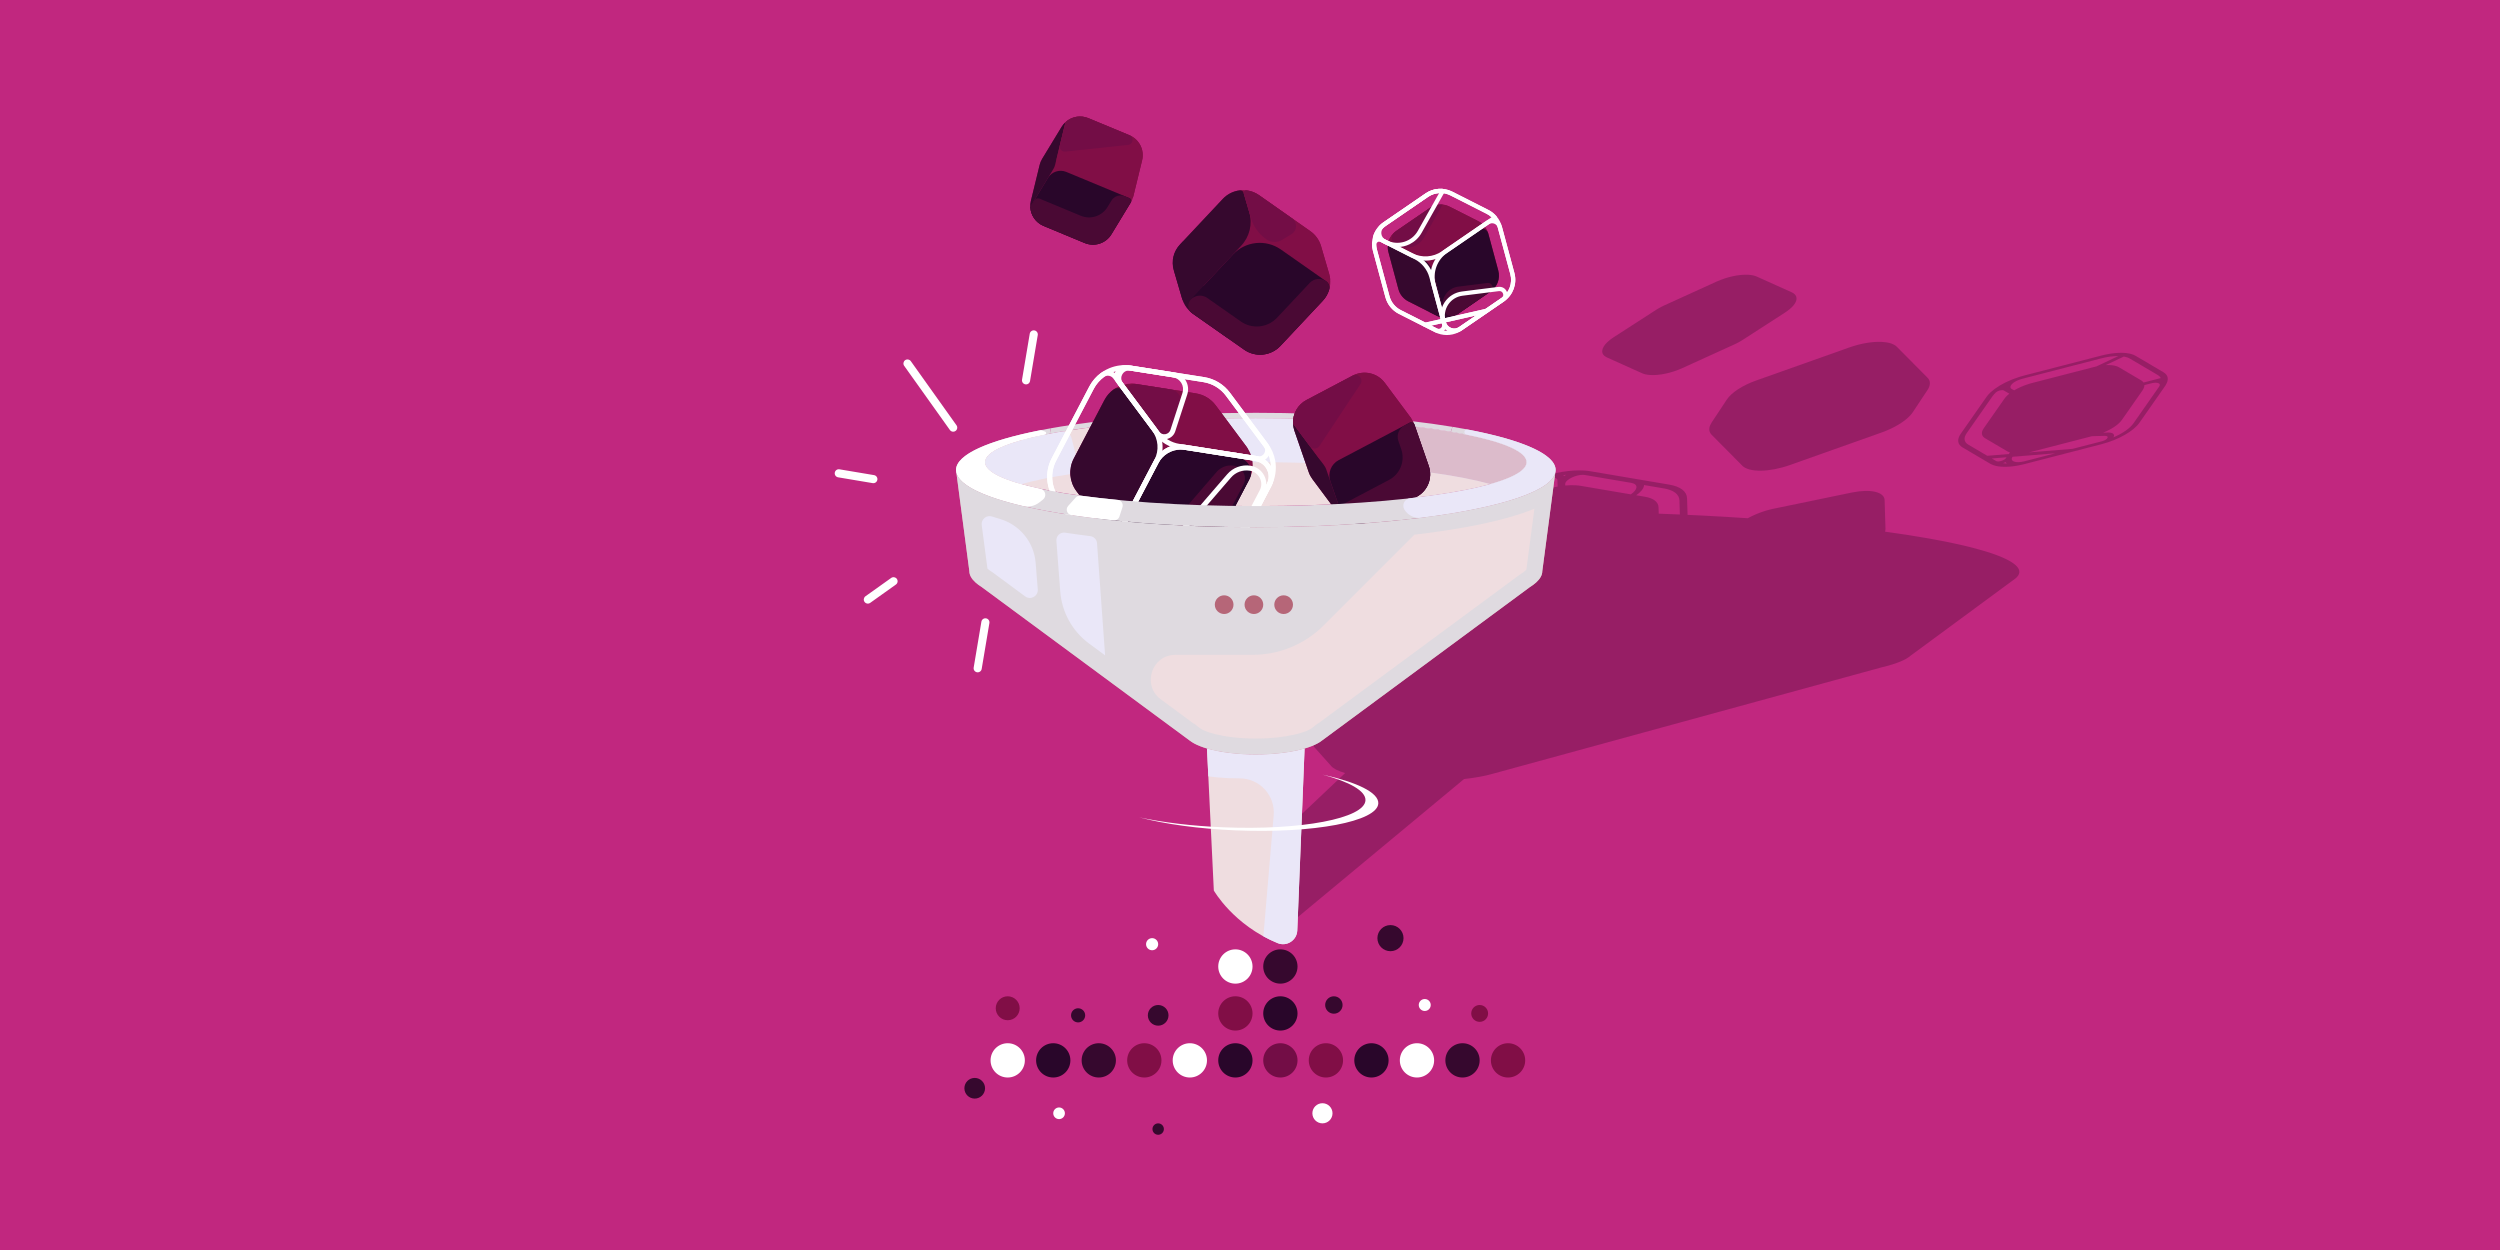 <?xml version="1.0" encoding="UTF-8"?><svg xmlns="http://www.w3.org/2000/svg" viewBox="0 0 400 200"><defs><style>.b{fill:#dcbbcb;}.c{mix-blend-mode:multiply;opacity:.25;}.d{fill:#c1277f;}.e{fill:#180319;}.f{isolation:isolate;}.g{fill:#d099a3;}.h{fill:#810e46;}.i{fill:#36082e;}.j{fill:#fff;}.k{fill:#b66678;}.l{fill:#dfdae0;}.m{fill:#4a0934;}.n{fill:#29062a;}.o{fill:#730d46;}.p{fill:#efdde0;}.q{fill:#eae7f8;}</style></defs><g class="f"><g id="a"><rect class="d" width="400" height="200"/><g class="c"><path class="e" d="M273.871,67.587c-.002.003-.004.006-.006.009-.001.001-.001.002-.001.003-.197.3-.317.589-.361.858-.055.339.016.647.203.914.004.007.004.014.008.021.001.001.001.003.002.004h0s0,0,0,0c.04.054.085.107.135.158l4.922,4.965c1.09,1.099,4.334,1.052,7.612-.111l14.627-5.19c.23-.081.454-.168.674-.257.025-.01.052-.019.077-.029.039-.016.075-.034.114-.05.166-.069.328-.14.487-.213.057-.026.115-.052.171-.078.206-.097.408-.197.602-.3.028-.015.054-.03.081-.045.167-.09.329-.182.487-.275.025-.015.052-.029.076-.043.021-.012.037-.025.057-.038.356-.217.687-.442.981-.672.272-.212.515-.429.725-.646.001-.001.003-.003.005-.004.065-.068.122-.135.181-.203.03-.035.065-.07.093-.105.086-.106.165-.211.235-.317l2.337-3.528c.511-.771.518-1.465.021-1.966l-4.922-4.965c-.054-.054-.114-.105-.178-.153-.02-.015-.041-.029-.062-.043-.027-.019-.052-.039-.081-.057-.022-.014-.046-.025-.069-.039-.025-.014-.049-.028-.075-.042-.055-.029-.113-.057-.173-.084-.004-.002-.008-.004-.012-.005-.02-.009-.038-.018-.059-.027-.08-.033-.163-.064-.249-.092-.006-.002-.013-.004-.02-.006-.022-.007-.046-.013-.068-.02-.074-.022-.151-.043-.23-.062-.034-.008-.068-.015-.103-.023-.075-.016-.151-.031-.23-.044-.034-.006-.067-.012-.102-.017-.017-.003-.032-.006-.048-.008-.008-.001-.017-0-.026-.001-.214-.03-.438-.052-.675-.062-.189-.008-.385-.01-.586-.005-.004,0-.008-.001-.013-0-.175.004-.355.013-.538.026-.048.003-.097.009-.145.013-.144.012-.29.026-.439.043-.072.009-.145.019-.218.029-.128.017-.257.036-.388.057-.081.013-.162.028-.244.043-.127.023-.255.048-.384.074-.084.017-.168.035-.253.054-.132.029-.264.062-.397.095-.082.021-.164.041-.247.063-.145.039-.291.081-.437.125-.071.021-.141.04-.212.062-.217.068-.435.139-.653.216l-13.713,4.866-.914.324h0l-.262.093c-2.17.77-3.956,1.929-4.697,3.048l-2.426,3.662Z"/><path class="e" d="M257.122,57.197l5.61,2.523c.336.151.758.242,1.241.278.723.053,1.581-.02,2.479-.208.898-.187,1.838-.489,2.724-.893l8.302-3.78c.002-.001.005-.002.007-.003.001-.001.002-.001.004-.002.243-.111.478-.228.702-.349.221-.12.432-.244.631-.373.001-.001.002-.001.003-.002.002-.001.004-.003.006-.004l6.788-4.381c1.934-1.248,2.391-2.607,1.092-3.218-.005-.003-.008-.006-.013-.008-.006-.003-.012-.005-.017-.008l-5.61-2.523c-.065-.029-.133-.056-.204-.081-.023-.008-.048-.015-.072-.022-.049-.016-.098-.031-.15-.045-.03-.008-.062-.015-.093-.022-.048-.011-.096-.023-.146-.032-.035-.007-.071-.012-.106-.018-.049-.008-.098-.016-.149-.023-.038-.005-.077-.009-.116-.014-.051-.006-.102-.011-.154-.015-.041-.003-.082-.006-.123-.009-.053-.003-.107-.006-.161-.008-.043-.002-.085-.003-.129-.003-.056-.001-.112-.001-.168-.001-.044 0-.088.001-.133.002-.058.001-.117.004-.176.007-.045.002-.09.004-.135.007-.061.004-.124.009-.186.014-.045.004-.089.007-.135.011-.066.006-.133.014-.201.022-.043.005-.085.009-.128.015-.076.01-.153.022-.23.033-.035.005-.07.01-.106.016-.113.018-.227.038-.341.061-.012.002-.024.005-.036.007-.103.02-.206.042-.31.065-.04.009-.08.019-.12.029-.076.018-.153.036-.23.055-.047.012-.094.025-.141.037-.055.015-.11.028-.165.044-.008.002-.015.005-.023.007-.144.041-.289.083-.433.129-.486.155-.972.34-1.443.554l-8.302,3.78c-.368.168-.717.349-1.04.539-.108.064-.212.128-.314.194l-6.789,4.381c-.387.25-.713.504-.98.755-1.078,1.018-1.155,1.996-.081,2.479Z"/><path class="e" d="M318.532,62.732c-.011.01-.023.019-.034.029-.006.005-.01.011-.015.016-.114.107-.219.214-.315.321-.021.023-.04.046-.06.069-.095.109-.184.218-.26.327l-4.131,5.909c-.634.907-.53,1.702.285,2.183l4.465,2.631s.004.003.005.003l.009.005c.035.021.075.039.117.055.43.219,1.013.359,1.714.4.809.047,1.735-.029,2.715-.221.265-.052.533-.113.804-.182.012-.003.024-.005.036-.008l.017-.004s.001-0.0.001-0c.001-0.0.01-.003.012-.003l12.363-3.194.042-.011c.011-.003.02-.006.031-.009,2.639-.695,5.033-2.056,5.973-3.401l4.131-5.909s0,0,0,0l.01-.015c.029-.042.052-.083.073-.123.265-.427.376-.837.304-1.191,0,0,0-0,0-0-.053-.259-.193-.485-.418-.675-.075-.064-.16-.123-.254-.178l-4.465-2.631c-.362-.213-.849-.354-1.423-.424-.005-.001-.009-.003-.015-.004-.014-.002-.03-.002-.044-.004-.117-.013-.237-.024-.36-.031-.011-.001-.021-.002-.032-.002-.141-.008-.285-.011-.434-.011-.018,0-.037.001-.055.001-.129.001-.26.004-.393.01-.03.001-.06.003-.09.004-.139.008-.28.018-.424.031-.014.001-.028.002-.042.004-.164.016-.33.035-.499.059-.011.002-.022.003-.033.005-.148.021-.298.045-.449.072-.043.007-.086.016-.129.024-.125.023-.251.048-.378.075-.046.01-.091.019-.137.029-.166.037-.334.076-.503.12l-12.351,3.191c-.204.053-.407.111-.61.172-.024.007-.048.013-.071.02-.04.012-.078.026-.117.039-.78.246-1.541.549-2.239.894-.311.154-.61.317-.892.486,0,0,0,0,0,0-.561.337-1.042.69-1.431,1.048ZM338.916,56.975c.001,0,.001,0,.002,0l-3.506,1.657c-.128.028-.256.059-.386.092l-9.878,2.552c-.154.04-.306.083-.457.129-.015.004-.029.008-.044.012-.025.008-.048.016-.072.024-.842.264-1.632.613-2.293,1.007-.09-.039-.176-.08-.254-.126l-.157-.093c-.277-.163-.266-.448.029-.762.275-.293.744-.56,1.294-.743.041-.013.082-.026.122-.038.018-.005.035-.011.053-.016.166-.05.333-.098.499-.141 0,0,.001-0.0.001-0l12.351-3.191c.96-.248,1.893-.372,2.697-.364ZM336.342,70.591c-.018.005-.036.01-.054.015l-4.679,1.209-6.989.568c.163-.033.328-.07.495-.112.012-.003.023-.005.035-.008.004-.001.008-.002.012-.003 0,0,0,0,0,0,.005-.001.011-.003.017-.004l6.061-1.566,3.472-.897,2.042-.056c.456-.013.524.165.436.336-.085.164-.353.386-.848.52ZM320.187,73.753c-.339.1-.632.106-.791.019-.005-.003-.013-.005-.018-.009l-.69-.407,2.358-.192-.096.137c-.125.178-.409.347-.762.451ZM323.886,73.809c-.349.087-.677.133-.966.137-.268.003-.503-.03-.684-.102-.372-.146-.458-.421-.244-.756l6.843-.556-4.901,1.266c-.016.004-.031.007-.047.011ZM322.404,72.564c.003-.004.007-.007.011-.011.019.002.037.004.056.005l-.066.005ZM314.673,69.304l4.131-5.909c.063-.09.138-.182.217-.273.017-.019.033-.039.051-.058.081-.089.168-.179.263-.268.009-.008.018-.016.026-.024.147-.131.375-.242.633-.305.265-.065.496-.061.617.01l.876.516c-.105.083-.204.167-.295.252-.003.003-.006.004-.009.007-.003.003-.006.006-.009.009-.083.078-.159.156-.23.234-.016.018-.032.036-.047.054-.07.08-.135.161-.191.241l-3.304,4.726c-.467.667-.39,1.25.21,1.604l2.501,1.474,1.07.63c.003.002.007.004.01.006.009.005.02.009.029.013.107.059.229.109.362.152l-.174.249-3.454.281-3.043-1.793c-.683-.402-.77-1.069-.239-1.828ZM320.492,74.108c.144-.051.281-.107.412-.168.039.08.098.152.177.216-.053-.002-.108-.002-.161-.005-.15-.009-.292-.024-.429-.043ZM338.142,69.977c.011-.019.027-.037.037-.056.233-.449-.142-.736-.933-.714l-.742.021c1.352-.544,2.476-1.294,2.997-2.039l3.304-4.726c.003-.004.005-.007.007-.011.014-.02.023-.039.034-.058.18-.278.263-.54.252-.775l1.09-.282c.069-.018.137-.033.203-.046.384-.075.721-.071.944.015.251.097.306.28.157.504-.005.007-.008.014-.013.022l-4.131,5.909c-.565.809-1.76,1.624-3.206,2.236ZM345.24,60.005c.07.041.132.087.19.133.016.013.031.027.047.041.043.038.081.078.116.119.011.013.022.025.032.038.038.049.069.101.096.155l-1.507.389s0,0,0,0l-1.249.323c-.085-.129-.205-.245-.37-.343l-3.571-2.104c-.269-.159-.635-.26-1.063-.311l.007-.003c-.021-.003-.044-.003-.065-.006-.033-.004-.068-.006-.102-.009-.122-.01-.248-.017-.379-.019-.024-0-.047-.002-.072-.002-.139-.001-.284.004-.431.012l2.891-1.366c.383.066.712.172.967.322l4.465,2.631Z"/><path class="e" d="M322.264,92.716c.096-.069.187-.139.268-.209h0c.073-.064.138-.129.197-.193.019-.021.034-.043.052-.064.036-.043.072-.086.102-.13.018-.026.031-.052.046-.078.023-.039.047-.078.065-.117.013-.028.022-.055.033-.083.014-.037.027-.075.037-.113.007-.029.011-.057.016-.086.006-.037.01-.073.011-.11.001-.029 0-.059-.001-.088-.002-.036-.006-.072-.012-.108-.005-.03-.011-.059-.019-.089-.01-.036-.022-.072-.035-.108-.011-.03-.023-.06-.037-.09-.017-.036-.037-.072-.058-.108-.017-.03-.034-.06-.054-.09-.025-.036-.053-.073-.082-.11-.023-.029-.044-.059-.07-.088-.033-.037-.071-.075-.107-.113-.028-.029-.054-.057-.084-.085-.044-.042-.095-.083-.145-.125-.037-.031-.074-.063-.114-.094-.073-.057-.149-.113-.232-.17-.045-.031-.095-.062-.143-.092-.053-.035-.105-.069-.162-.104-.054-.033-.114-.066-.171-.099-.056-.032-.111-.065-.17-.097-.062-.034-.129-.068-.195-.102-.06-.031-.12-.062-.184-.094-.07-.035-.144-.069-.217-.104-.064-.03-.129-.06-.196-.091-.078-.035-.159-.07-.24-.106-.068-.029-.138-.059-.209-.088-.085-.035-.172-.071-.261-.106-.073-.029-.147-.058-.222-.087-.093-.036-.188-.072-.284-.108-.075-.028-.152-.055-.229-.083-.103-.037-.206-.074-.313-.111-.075-.026-.152-.052-.229-.077-.113-.038-.227-.076-.344-.115-.072-.024-.148-.047-.222-.07-.128-.04-.254-.081-.386-.121-.05-.015-.103-.031-.154-.046-.526-.158-1.085-.315-1.679-.471-.042-.011-.083-.022-.125-.033-.165-.043-.336-.086-.506-.128-.076-.019-.151-.038-.228-.057-.163-.04-.33-.08-.496-.12-.089-.021-.177-.043-.267-.064-.165-.039-.334-.077-.503-.116-.097-.022-.194-.044-.292-.066-.169-.038-.341-.076-.513-.113-.103-.022-.206-.045-.31-.067-.175-.037-.351-.075-.53-.112-.106-.022-.213-.044-.32-.066-.182-.037-.365-.074-.551-.112-.041-.008-.08-.016-.12-.025-.001-0-.003,0-.004-0-.813-.162-1.659-.321-2.543-.477-2.114-.374-4.429-.733-6.92-1.074.004-.013.011-.026.014-.039.042-.145.062-.285.058-.419,0-.001.001-.001.001-.002,0-.001-0-.003-0-.004l-.14-4.581c-.04-1.305-2.228-1.823-5.165-1.232-.012.002-.023.003-.036.006-.013.003-.026.005-.039.008l-12.46,2.577c-.144.03-.287.062-.43.096-.048.011-.096.024-.143.036-.095.024-.19.047-.284.072-.056.015-.111.031-.167.047-.086.024-.171.048-.256.073-.059.018-.117.036-.176.055-.081.025-.162.051-.242.077-.06.02-.119.04-.178.061-.078.027-.155.054-.233.082-.06.022-.119.044-.178.066-.075.028-.15.057-.225.086-.059.023-.117.047-.175.07-.074.03-.147.061-.219.092-.057.024-.113.049-.169.073-.073.032-.144.065-.216.098-.054.025-.108.05-.162.075-.072.034-.142.069-.213.105-.051.025-.102.05-.152.076-.073.037-.144.076-.215.114-.045.025-.092.049-.136.073-.005.003-.01.005-.015.008-2.437-.163-4.943-.31-7.512-.439-.712-.036-1.421-.069-2.13-.101l-.081-2.638c-.034-1.112-1.044-1.893-2.845-2.198l-12.624-2.142h-0s-.038-.006-.038-.006c-.009-.002-.02-.002-.03-.003-.137-.022-.276-.043-.42-.059-.072-.008-.148-.013-.221-.019-.098-.009-.193-.019-.294-.025-.005-0-.009-.001-.013-.001-.008-.001-.017,0-.025-0-1.041-.062-2.23.011-3.5.218-.673.11-1.359.26-2.044.437-.088.02-.176.042-.266.066-.051.014-.102.029-.154.044-.04.011-.08.023-.119.034-.244.069-.488.142-.731.22-.016.005-.033.01-.049.015-.248.079-.494.163-.739.25-.06.021-.119.043-.179.065-.216.078-.43.159-.642.243-.031.012-.063.024-.094.037-.233.093-.463.191-.69.29-.06.026-.12.053-.179.08-.231.104-.461.209-.684.318l-9.408,4.604c-1.386.059-2.74.125-4.053.2-.737.042-1.46.087-2.172.134-.001,0-.002-0-.003,0-.019.001-.038.003-.057.004-.226.015-.449.03-.673.046-.146.01-.293.02-.438.03-.216.015-.43.031-.644.047-.15.011-.301.022-.451.034-.208.016-.413.032-.619.048-.15.012-.3.024-.449.036-.203.017-.403.034-.603.051-.148.013-.296.025-.443.038-.197.017-.392.035-.587.052-.146.013-.292.027-.437.04-.191.018-.38.036-.569.054-.145.014-.29.028-.435.043-.184.018-.367.037-.548.056-.143.015-.286.03-.428.045-.179.019-.357.038-.534.058-.14.015-.278.031-.416.047-.174.02-.349.04-.521.06-.136.016-.27.032-.404.048-.17.02-.34.041-.507.062-.132.016-.261.033-.391.05-.166.021-.331.042-.494.064-.128.017-.253.034-.379.052-.16.022-.321.044-.478.066-.124.018-.245.035-.367.053-.156.023-.312.045-.465.068-.116.017-.228.035-.342.053-.154.024-.31.048-.461.072-.049.008-.096.016-.144.024-.339.055-.668.111-.991.169-.122.022-.245.043-.365.065-.122.022-.239.045-.358.068-.121.023-.243.045-.361.069-.116.023-.227.046-.34.069-.117.024-.235.047-.35.071-.11.023-.216.046-.324.07-.112.024-.225.049-.335.073-.105.024-.206.048-.309.071-.107.025-.214.05-.319.075-.099.024-.195.048-.291.072-.103.026-.205.052-.306.078-.093.024-.183.049-.274.073-.098.027-.195.053-.29.08-.087.025-.173.05-.258.075-.093.028-.184.055-.274.083-.081.025-.161.05-.239.075-.088.028-.174.057-.259.086-.075.025-.149.051-.221.076-.083.029-.163.059-.243.088-.069.026-.138.051-.204.077-.077.03-.152.06-.226.091-.063.026-.126.051-.186.077-.073.031-.141.063-.211.095-.056.026-.113.051-.166.077-.068.033-.132.066-.196.099-.049.025-.099.05-.145.075-.065.035-.124.071-.184.107-.04.024-.082.047-.12.071-.064.04-.122.081-.18.121-.029.02-.061.04-.088.06-.083.061-.16.122-.231.184h0s0,0-0,0c-.065.058-.124.115-.178.173-.018.019-.032.038-.049.057-.034.039-.066.078-.095.117-.004.006-.011.012-.015.018l-11.341,12.321c-.068.06-.129.12-.184.18-.012.013-.02.026-.031.038-.042.048-.082.096-.115.144-.008.011-.013.022-.02.033-.033.05-.063.1-.087.151-.004.008-.006.016-.009.024-.024.054-.044.108-.059.162-.001.004-.002.009-.003.013-.014.058-.023.115-.026.173,0,.001,0,.003,0,.004-.009.184.04.369.144.554h-.001s.002.003.002.003c0-0-0-0-0-.001.119.212.309.424.57.637l18.87,21.07h.003c.314.417,1.093.814,2.251,1.163l-18.719,17.704s-.882,3.739,3.601,6.425c.007.004.014.008.021.012.133.079.268.157.41.234.043.023.089.046.132.069.111.059.222.117.339.175.164.08.333.159.508.237.004.002.008.004.012.005.235.103.528.163.859.182,1.431.084,3.562-.574,4.756-1.566l27.112-22.522c1.792-.202,3.347-.483,4.527-.826l.003 0,62.168-17.014s-.001 0-.001 0c0,0,.001-0.0.001-0.0.691-.165,1.318-.337,1.881-.515l.006-.002h-.001c.49-.155.931-.316,1.32-.48.003-.001.006-.003.009-.004.121-.052.237-.104.348-.157.009-.004.018-.008.027-.012.103-.05.201-.1.295-.15.014-.007.029-.015.043-.022.086-.047.167-.094.245-.142.018-.011.038-.021.055-.032.073-.046.141-.092.206-.139.018-.013.038-.025.055-.037.08-.059.155-.118.223-.178l16.389-12.069c.044-.028.083-.056.124-.084.031-.021.064-.043.094-.064ZM319.407,93.975c.033-.01.065-.02.097-.03-.062.019-.122.039-.186.059.031-.009.059-.019.089-.029ZM318.995,94.098c-.08.023-.16.046-.242.069.082-.023.162-.046.242-.069ZM318.454,94.248c-.085.023-.169.045-.256.068.087-.022.171-.045.256-.068ZM317.81,94.413c-.066.016-.132.032-.2.048.051-.012.1-.025.15-.037.016-.004.033-.008.05-.012ZM317.282,94.538c-.038.009-.074.018-.113.026.026-.006.05-.012.075-.018.012-.003.025-.006.038-.009ZM317.109,94.578c-.038.009-.077.017-.115.025.01-.002.019-.004.029-.007.028-.006.058-.012.086-.019ZM316.651,94.678c-.095.02-.19.041-.287.061.012-.002.023-.005.035-.007.085-.018.169-.035.252-.053ZM205.152,87.176c-.004.008-.011.017-.015.025.005-.009.011-.018.016-.028-0.0.001-.001.002-.001.002ZM205.076,87.353c-.004.011-.009.021-.013.032.004-.013.01-.025.014-.038-.001.002-.001.004-.002.006ZM205.034,87.532c-.002.012-.006.024-.007.037.002-.016.006-.032.008-.048-.001.004-.001.007-.002.011ZM205.026,87.723c.001.01-.001.02.001.03-.002-.018-.001-.037-.001-.055 0.0.008 0.0.017.001.025ZM205.06,87.932c-.005-.017-.007-.034-.011-.051.004.017.006.034.011.051ZM205.235,88.298c.002.003.004.006.006.01-.007-.01-.014-.02-.021-.03.004.007.01.014.015.021ZM205.366,88.473c.006.007.01.014.016.02-.013-.014-.025-.029-.036-.043.006.008.014.015.02.023ZM205.527,88.646c.011.011.02.021.032.032-.02-.019-.039-.038-.057-.057.008.008.018.017.026.025ZM205.715,88.818c.018.015.035.031.054.046-.029-.024-.056-.047-.084-.071.01.008.02.017.03.025ZM206.013,89.049c-.04-.029-.078-.057-.116-.085.038.029.075.057.116.085ZM206.241,89.201c.015.009.028.019.043.028-.043-.027-.084-.054-.125-.081.027.018.054.035.081.053ZM206.506,89.364c.023.013.043.026.066.039-.041-.023-.079-.047-.118-.07.017.01.035.02.052.03ZM206.815,89.535c.036.019.072.038.109.057.007.004.014.007.021.011-.056-.029-.11-.057-.164-.086.011.006.022.012.034.018ZM207.156,89.709c.035.017.072.035.108.052.019.009.038.018.057.027-.061-.029-.12-.057-.179-.086.004.002.009.004.014.006ZM214.123,85.089c.003-.001.007-.002.01-.003-.024.008-.046.016-.07.024-.035.012-.071.023-.105.035.002-.001.004-.001.006-.002.052-.018.105-.036.159-.053ZM313.308,87.977c.018.005.034.009.051.014-.04-.011-.08-.021-.12-.032.021.005.042.011.063.016.002.001.004.001.006.002ZM316.718,89.127c.021.01.04.019.06.029-.018-.008-.035-.016-.053-.025-.013-.006-.023-.011-.036-.017.005.003.012.005.017.008.004.002.007.004.011.005ZM317.337,89.445c.002.001.005.003.007.004-.033-.019-.065-.038-.1-.058.001.001.002.001.004.002.031.017.06.034.089.051ZM317.764,91.416s0-0.0 0-0c.004-.003.008-.005.012-.008-0,0-0.0 0-0.0 0-.004.003-.008.005-.012.008ZM317.526,91.565s-0.0 0-.001 0c-.011.006-.023.013-.035.019 0-0.0 0-0.0.001-0.0.011-.006.024-.013.035-.019ZM317.122,91.771s-0.0 0-.001 0c.036-.017.07-.033.104-.05-0.0 0-.001 0-.001.001-.034.017-.068.033-.103.049ZM316.779,91.918s-0,0-.001 0c.02-.008.038-.016.058-.024-.001 0-.002.001-.003.001-.019.008-.035.015-.055.023ZM306.976,93.708c-.027.003-.055.005-.082.008-.003 0-.005.001-.007.001.03-.003.062-.006.092-.009-.001,0-.002 0-.003 0ZM306.029,93.798c-.053.005-.107.01-.161.015-.002 0-.003 0-.005 0.0.057-.005.113-.01.169-.015-.001 0-.003 0-.004 0ZM305.005,93.888c-.042.004-.084.007-.127.011-.001 0-.002 0-.003 0.0.045-.004.09-.008.135-.011-.002 0-.004 0-.006.001ZM301.668,94.134c-.035.002-.07.004-.105.007-.001,0-.003 0-.004 0.0.037-.002.075-.005.112-.007-.001,0-.002,0-.003 0ZM300.521,94.204c-.033.002-.065.004-.098.006-.001,0-.002,0-.003 0.0.035-.002.07-.004.105-.006-.001,0-.003 0-.004 0ZM296.806,94.389c-.009 0-.019.001-.029.001-.001,0-.001,0-.001,0,.01-0.0.021-.001.031-.001-0,0-.001,0-.001,0ZM295.549,94.44c-.02.001-.04.002-.059.002-.001,0-.002,0-.004 0.0.022-.001.044-.002.067-.003-.001,0-.003,0-.004 0ZM292.786,97.017c.172-.006.344-.013.515-.02-.208.008-.415.017-.624.024.033-.001.066-.003.098-.004.004-0.0.007-0.0.011-0ZM298.768,96.73s.001,0,.001,0c-.068.004-.135.008-.203.012.068-.004.134-.008.202-.012ZM298.054,96.771c-.209.012-.417.024-.628.035.211-.011.419-.023.628-.035ZM296.872,96.835c-.202.011-.403.021-.606.031.204-.01.405-.021.606-.031ZM294.52,96.946c-.031.001-.063.003-.094.004.007-0.0.013-.001.02-.001.025-.001.05-.002.074-.003ZM295.708,96.892c-.207.01-.414.02-.623.029.209-.009.416-.02.623-.029ZM294.273,96.957c-.128.005-.255.011-.383.016.114-.005.227-.01.341-.015.014-.001.028-.001.042-.002ZM292.077,97.043c-.21.007-.419.015-.63.022.211-.007.421-.015.63-.022ZM290.846,97.084c-.216.007-.432.014-.649.02.217-.006.433-.013.649-.02ZM289.59,97.121c-.218.006-.435.012-.654.018.219-.006.437-.012.654-.018h0ZM218.852,89.687s-.001-0-.001-0c.008.002.017.004.025.006-0,0-.001-0-.001-0-.008-.002-.015-.004-.023-.005ZM216.534,89.105c-.024-.007-.048-.014-.072-.02,0,0-0-0-0-0.0.024.007.049.014.073.021-0,0-0,0-.001-0ZM209.61,90.679c.011.004.02.007.031.011-.075-.025-.151-.05-.224-.075.063.021.129.043.193.065ZM210.108,90.841c.022.007.045.014.067.021.02.006.039.012.059.019-.091-.028-.183-.057-.272-.085.048.015.097.03.145.046ZM210.645,91.006c.009.003.018.005.027.008.051.015.102.03.153.045-.096-.028-.192-.057-.286-.085.035.011.071.021.106.031ZM212.774,91.591c-.11-.028-.221-.056-.329-.084.108.028.219.056.329.084ZM212.096,91.415c-.106-.028-.212-.056-.316-.084.103.028.21.056.316.084ZM211.445,91.237c-.1-.028-.201-.056-.299-.084.098.028.199.056.299.084ZM216.099,88.98c-.023-.007-.045-.013-.068-.02-0,0-0,0-0-0.0.023.007.046.014.069.021,0,0,0,0-0,0ZM209.138,90.518c-.081-.028-.161-.057-.239-.085.078.028.159.057.239.085ZM213.137,91.682c.112.028.228.055.342.083-.114-.028-.23-.055-.342-.083ZM214.211,91.938c-.118-.027-.237-.054-.353-.082.116.027.235.055.353.082ZM219.392,89.807s-.001,0-.001-0c.425.093.867.186,1.325.278-.458-.092-.899-.185-1.324-.278ZM257.605,93.988c.17.009.342.018.512.026h0c-.171-.009-.342-.017-.512-.026ZM222.017,93.431c.163.026.325.052.491.079-.165-.026-.327-.052-.491-.079ZM223.004,93.587c.169.026.337.052.508.078-.171-.026-.34-.052-.508-.078ZM224.017,93.74c.174.026.348.052.525.078-.176-.026-.35-.052-.525-.078ZM225.053,93.892c.179.026.358.052.539.077-.181-.026-.36-.051-.539-.077ZM226.118,94.042c.026.004.053.007.079.011h0c-.026-.004-.053-.007-.079-.011ZM250.905,96.404c-.256-.016-.513-.031-.768-.047.255.016.512.032.768.047ZM252.41,96.493c-.279-.016-.559-.032-.836-.049.277.017.557.033.836.049ZM225.43,90.923c.223.035.447.071.675.106h0c-.228-.035-.452-.07-.675-.106ZM221.922,90.32s0,0,0,0c.601.113,1.228.224,1.876.335-.648-.111-1.276-.222-1.876-.335ZM220.097,93.11c.159.028.316.055.477.082-.161-.027-.318-.055-.477-.082ZM254.809,96.626c.308.016.617.032.928.048-.31-.016-.619-.032-.928-.048h0ZM256.22,96.698c.415.021.83.041,1.245.06-.414-.019-.83-.04-1.245-.06ZM260.428,96.888c-.282-.011-.564-.024-.846-.035.282.012.564.024.846.035ZM258.95,96.825c-.31-.014-.621-.028-.932-.042.311.014.622.029.932.042ZM261.899,96.945c-.26-.01-.52-.02-.78-.03.26.01.52.021.78.03ZM262.611,96.971c.253.009.506.018.759.027-.253-.009-.506-.018-.759-.027ZM264.837,97.046c-.254-.008-.509-.016-.764-.025.255.008.51.017.764.025ZM272.051,97.214c-.246-.004-.493-.008-.74-.012.247.004.494.008.74.012ZM270.622,97.189c-.247-.005-.494-.01-.741-.015.247.005.495.01.741.015ZM269.187,97.16c-.248-.005-.496-.011-.745-.017.248.006.497.012.745.017ZM267.744,97.127c-.25-.006-.5-.013-.751-.02.251.007.501.013.751.02ZM266.294,97.088c-.254-.007-.509-.015-.764-.022.255.007.51.015.764.022ZM273.468,97.234c-.245-.003-.49-.006-.735-.01.245.004.491.007.735.01ZM276.033,97.257c.001,0,.002 0.0.003 0-.162-.001-.324-.003-.486-.004.161.001.322.002.483.003ZM274.876,97.249c-.244-.002-.488-.005-.733-.007.245.003.489.005.733.007ZM279.034,97.267c-.236 0-.473,0-.71-0.0.237 0.0.474 0.0.71 0ZM285.724,97.209c-.22.004-.439.008-.66.011.221-.003.44-.007.66-.011ZM284.413,97.229c-.224.003-.448.006-.673.009.225-.003.449-.006.673-.009ZM283.094,97.245c-.23.002-.46.005-.692.007.231-.002.461-.004.692-.007ZM281.755,97.257c-.232.002-.465.003-.698.004.233-.001.466-.003.698-.004ZM280.399,97.264c-.233.001-.466.002-.699.002.234-.001.466-.001.699-.002ZM287.025,97.184c-.217.004-.435.009-.654.013.219-.004.436-.009.654-.013ZM288.32,97.155c-.22.005-.44.011-.661.016.221-.005.441-.01.661-.016ZM208.168,90.155c-.071-.029-.142-.057-.211-.086.069.029.14.058.211.086ZM208.639,90.337c-.077-.029-.153-.057-.227-.086.074.029.15.058.227.086ZM215.381,92.2c.126.027.256.054.385.082-.128-.027-.258-.054-.385-.082ZM214.607,92.029c.121.027.246.055.369.082-.123-.027-.248-.054-.369-.082ZM216.559,92.447c-.125-.025-.252-.051-.375-.076.123.026.25.051.375.076ZM217.445,92.623c-.144-.028-.291-.056-.433-.084.142.028.288.056.433.084ZM218.735,92.868c-.156-.029-.307-.058-.461-.086.153.029.305.058.461.086ZM219.641,93.031c-.154-.027-.304-.055-.456-.082.152.027.302.055.456.082ZM298.869,96.724c.001,0,.002-0.0.003-0.0.269-.016.537-.032.802-.049-.266.017-.535.033-.805.049ZM300.344,96.632c.143-.009.288-.018.431-.028-.145.01-.292.019-.438.029.002-0.0.005-0.0.007-.001ZM301.504,96.553c.012-.001.025-.002.038-.003-.076.005-.152.011-.228.016.063-.004.127-.009.19-.013ZM301.671,96.541c.061-.004.124-.009.185-.013-.07.005-.14.01-.21.015.008-.001.016-.001.025-.002ZM302.916,96.448c-.173.013-.348.026-.522.039.174-.013.35-.026.522-.039ZM303.956,96.365c-.168.014-.339.027-.508.041.17-.014.341-.027.508-.041ZM304.974,96.278c-.165.015-.333.029-.5.043.167-.014.335-.029.5-.043ZM305.717,96.21c.083-.008.168-.015.251-.023-.1.009-.202.019-.302.028.017-.002.034-.003.051-.005ZM306.734,96.113c.053-.005.108-.01.161-.016.015-.002.03-.003.045-.004-.154.015-.31.03-.465.046.087-.008.173-.017.259-.025ZM307.89,95.994c-.15.016-.303.032-.455.048.152-.016.305-.032.455-.048ZM308.816,95.892c-.147.017-.296.033-.445.05.149-.016.298-.033.445-.05ZM309.385,95.826c.11-.013.221-.026.33-.039-.123.015-.248.029-.372.044.014-.002.028-.003.042-.005ZM310.236,95.722c.03-.004.061-.007.09-.011-.049.006-.1.012-.15.018.02-.003.04-.005.059-.007ZM310.49,95.69c.034-.004.068-.009.101-.013-.068.009-.135.018-.203.026.034-.004.067-.009.101-.013ZM311.351,95.577c.02-.003.041-.005.061-.008-.123.017-.248.033-.372.05.104-.014.208-.028.311-.042ZM312.268,95.448c-.129.019-.259.037-.39.056.131-.018.261-.037.39-.056ZM315.81,92.249c-.001 0-.001 0-.002.001.052-.015.104-.031.154-.047-0,0-.001 0-.001 0-.05.015-.101.031-.152.046ZM315.324,92.388s-.001 0-.001 0c.054-.015.107-.029.16-.044-.001 0-.001 0-.001 0-.052.015-.104.029-.157.043ZM314.808,92.52s-.001,0-.001 0c.037-.009.072-.018.109-.028-.001 0-.002.001-.003.001-.036.009-.07.018-.106.027ZM314.154,92.669c-.002 0-.003.001-.005.001.032-.007.065-.013.096-.02-0,0-.001 0-.001 0-.029.006-.06.013-.09.019ZM313.468,92.811c-.001 0-.002 0-.002.001.06-.012.121-.024.181-.036-.001 0-.001 0-.001 0-.058.012-.118.023-.177.035ZM312.807,92.935s-.001 0-.001 0c.065-.012.129-.023.192-.035-.001,0-.001 0-.002 0-.063.012-.126.023-.19.035ZM316.393,92.062s-0.0 0-.001 0c-.036.013-.074.025-.111.037,0,0,0,0-0,0,0-0.0.001-0.0.001-0.0.036-.012.075-.025.111-.037ZM312.26,93.029c-.044.007-.086.015-.131.022-.001,0-.001 0-.002 0.0.044-.007.087-.015.131-.022.001,0,.001-0.0.002-0ZM310.619,93.28c-.049.007-.099.013-.148.02-.002 0-.003 0-.005.001.049-.007.098-.013.147-.02.002-0.0.004-.001.006-.001ZM309.667,93.406c-.011.001-.022.003-.033.004-.001 0-.002 0-.003 0.0.011-.001.022-.003.033-.004.001,0,.002-0.0.003-0ZM308.944,93.495c-.002 0-.003 0-.005.001-.02.002-.04.005-.06.007.002-0.0.003-0.0.005-.001.02-.002.04-.005.06-.007ZM318.285,90.318c-.001-.002-.001-.003-.002-.005.002.005.004.01.006.015-.001-.003-.003-.007-.004-.01ZM318.291,90.85s0-.001.001-.001c-0.0.001-.001.001-.001.002 0-0.0 0-.001 0-.001ZM318.266,90.898c-.002.004-.004.008-.006.012.002-.004.004-.007.005-.011 0-.001.001-.001.001-.002ZM318.183,91.031c.001-.001.001-.001.001-.002.011-.015.024-.03.034-.044-.001.001-.002.003-.003.004-.009.014-.022.028-.033.043ZM318.32,90.764c.005-.017.01-.034.014-.051-.001.003-.001.006-.002.009-.003.014-.008.028-.012.042ZM318.344,90.618c.001-.015.002-.03.001-.046 0.0.005 0.0.009 0.0.014,0,.011-.001.021-.002.032ZM318.33,90.454c-0-.002-.001-.003-.002-.005-.002-.011-.004-.022-.007-.033.003.01.005.021.007.031.001.002.001.004.001.006ZM318.268,90.275c-.001-.002-.003-.004-.004-.006-.002-.004-.003-.007-.005-.011.001.002.003.005.004.007.002.004.003.007.004.01ZM318.212,90.182c-.014-.022-.027-.044-.043-.065.003.004.008.009.011.013.013.017.021.035.032.052ZM318.102,90.035c-.016-.019-.031-.037-.049-.056.005.005.01.01.015.015.013.014.022.027.034.041ZM317.94,89.87c-.003-.003-.006-.005-.009-.007-.008-.007-.015-.014-.023-.021.006.006.013.011.02.017.004.004.008.008.012.011ZM317.785,89.742c-.007-.005-.014-.01-.02-.016-.004-.003-.007-.006-.011-.009.002.002.004.003.006.004.009.007.017.014.026.02ZM317.58,89.596c-.017-.011-.034-.023-.052-.034.012.008.024.015.035.023.006.004.011.008.017.011ZM317.028,89.278c-.004-.002-.009-.004-.013-.006-.015-.008-.03-.016-.046-.023.007.003.014.007.021.01.013.007.025.013.038.02ZM316.451,89.009c-.036-.015-.072-.031-.11-.046.017.007.035.014.052.021.02.009.038.017.058.025ZM316.094,88.863c-.03-.012-.059-.023-.09-.035.017.007.035.013.052.02.013.005.025.01.038.015ZM314.749,88.393c-.009-.003-.017-.005-.025-.008.002.001.003.001.004.001.007.002.014.004.021.007ZM314.338,88.267c-.021-.006-.042-.012-.062-.018-.007-.002-.013-.004-.02-.006.009.003.019.005.028.008.018.005.036.011.054.016ZM312.808,87.848c-.025-.006-.051-.013-.076-.019.019.005.038.009.057.014.007.002.013.003.019.005ZM309.62,87.131c-.003-.001-.006-.001-.009-.002.013.003.026.005.039.008-.01-.002-.02-.004-.03-.006ZM308.932,86.996c.011.002.023.004.035.007-.011-.002-.023-.004-.035-.007ZM308.233,86.863c.003.001.005.001.008.002-.003-.001-.005-.001-.008-.002ZM305.842,86.444c.011.002.021.004.032.005-.011-.002-.021-.004-.032-.005ZM304.97,86.303c.019.003.039.006.059.009-.019-.003-.039-.006-.059-.009ZM304.071,86.163c.031.005.062.009.093.014-.031-.005-.062-.009-.093-.014ZM303.194,86.031c-.012-.002-.025-.004-.037-.005.028.004.057.008.086.013-.016-.002-.032-.005-.048-.007ZM302.222,85.89c.045.006.091.013.137.019-.045-.006-.091-.013-.137-.019ZM301.263,85.756c.054.007.108.015.162.022-.054-.007-.108-.015-.162-.022ZM278.606,83.574c-.16-.01-.319-.021-.479-.031.16.01.319.021.479.031h0ZM276.801,83.459c.172.011.343.021.515.032-.172-.011-.343-.022-.515-.032ZM275.459,83.379c.172.01.343.021.515.031-.172-.01-.342-.021-.515-.031ZM274.101,83.301c.185.01.369.021.553.032-.185-.011-.368-.021-.553-.032ZM272.738,83.227c.17.009.338.018.508.028-.17-.009-.338-.019-.508-.028ZM267.938,82.997c.188.008.375.016.564.024-.188-.008-.376-.016-.564-.024ZM265.418,82.895v-0c.079.003.158.006.236.009-.079-.003-.157-.006-.236-.009ZM266.487,82.937c.196.008.392.016.589.024-.197-.008-.393-.016-.589-.024ZM260.934,79.097l-2.019-.343h-0s-6.019-1.022-6.019-1.022c-.01-.002-.02-.003-.029-.005-.007-.001-.015-.001-.021-.002-.107-.017-.216-.033-.328-.046-.052-.006-.107-.009-.161-.014-.079-.007-.157-.015-.238-.021-0,0-.001,0-.001,0-.001,0-.001,0-.002,0-.52-.032-1.084-.018-1.674.036l-.007-.233c-.012-.402.579-.819,1.137-1.074.484-.222,1.177-.427,1.773-.398.067.003.133.011.197.021.018.003.038.005.056.008l7.384,1.253c.6.102.907.384.842.774-.055.331-.375.71-.889,1.064ZM250.268,76.147c-.041-.045-.094-.085-.152-.122.159-.021.316-.04.472-.056-.113.058-.219.117-.32.178ZM234.506,82.785c.156-.006.312-.012.469-.018-.157.006-.313.012-.469.018ZM235.619,82.745c.156-.005.313-.011.47-.016-.158.005-.314.011-.47.016ZM236.757,82.707c.155-.005.311-.01.467-.014-.157.004-.312.009-.467.014ZM231.596,82.914c-.001,0-.001,0-.002,0,.037-.002.075-.004.112-.005-.037.002-.073.004-.11.005ZM231.483,82.919c-.059.003-.12.006-.179.009.08-.004.16-.008.24-.012-.021.001-.041.002-.061.003ZM230.516,82.971c-.077.004-.156.008-.234.013.083-.005.168-.009.251-.014-.006 0-.011.001-.017.001ZM228.013,83.123c-.011.001-.022.001-.032.002.035-.002.071-.005.107-.007-.025.002-.05.003-.074.005ZM228.392,83.098c.096-.006.194-.012.291-.018-.016.001-.031.002-.046.003-.081.005-.164.01-.245.015ZM227.082,83.189c.029-.002.058-.004.087-.006-.015.001-.03.002-.045.003-.014.001-.029.002-.043.003ZM226.307,83.247c-.016.001-.032.003-.048.004.011-.001.022-.002.034-.003.004-0.0.009-.001.014-.001ZM224.306,83.415c-.002 0-.004 0-.006.001-.027.002-.054.005-.081.007.009-.001.019-.002.028-.003.019-.002.039-.004.058-.005ZM223.557,83.486c-.02.002-.04.004-.06.006-.019.002-.038.004-.058.005.034-.003.068-.007.102-.01.005-.001.011-.001.016-.002ZM222.765,83.566c-.016.002-.031.003-.046.005-.009.001-.018.002-.026.003.006-.001.012-.001.018-.002.018-.002.036-.004.054-.006ZM222.238,83.622c-.001,0-.002 0-.002 0-.018.002-.038.004-.056.006h0c.019-.002.039-.004.058-.006ZM221.552,83.7c-.018.002-.035.004-.052.006-.009.001-.019.002-.029.003.018-.002.036-.004.054-.006.009-.001.018-.002.026-.003ZM218.458,84.121c.061-.01.121-.019.183-.029-.035.005-.068.011-.103.017-.027.004-.054.008-.081.013ZM219.049,84.029c.061-.009.123-.018.185-.027-.021.003-.041.006-.061.009-.041.006-.083.012-.124.018ZM219.662,83.941c.061-.009.125-.017.187-.026-.005.001-.011.002-.017.002-.057.008-.114.015-.17.023ZM218.061,84.186c-.043.007-.085.015-.128.022-.015.003-.031.005-.046.008.05-.009.099-.017.149-.026.008-.001.017-.003.025-.004ZM217.332,84.314c.018-.003.035-.006.053-.01-.012.002-.023.004-.035.006-.006.001-.012.002-.018.003ZM216.81,84.413c-.005.001-.011.002-.016.003-.023.004-.046.009-.069.014.002-0.0.004-.001.006-.001.026-.005.053-.01.079-.016ZM216.306,84.517c-.013.003-.025.005-.038.008-.021.005-.043.009-.065.014.023-.005.046-.01.069-.015.011-.002.022-.005.033-.007ZM215.836,84.62c-.022.005-.043.01-.065.015-.036.008-.073.017-.108.025.056-.013.114-.027.171-.04.001-0.0.002-0.0.002-.001ZM215.348,84.738c-.016.004-.032.008-.048.012-.032.008-.065.016-.097.024.007-.002.014-.004.022-.006.04-.01.082-.021.123-.031ZM214.907,84.853c-.017.005-.034.009-.051.014-.024.006-.047.013-.07.019.016-.004.032-.009.048-.014.024-.007.049-.013.073-.02ZM214.504,84.969c-.02.006-.04.012-.06.018-.021.006-.042.013-.062.019.028-.009.056-.017.084-.026.012-.004.025-.007.038-.011ZM213.771,85.212c-.021.008-.04.015-.06.023-.027.01-.056.02-.082.031.01-.004.02-.008.03-.012.036-.014.074-.028.112-.042ZM213.454,85.336c-.022.009-.043.018-.065.028-.02.009-.041.017-.061.026.017-.008.034-.015.051-.023.024-.01.05-.021.075-.031ZM213.173,85.458c-.026.012-.051.025-.076.037-.015.007-.03.014-.044.021.023-.011.045-.023.069-.034.017-.008.035-.016.052-.024ZM212.923,85.582c-.03.016-.058.032-.086.048-.01.006-.021.011-.031.017.028-.016.054-.032.083-.048.011-.006.023-.011.034-.017ZM212.702,85.707c-.035.021-.066.043-.099.065-.006.004-.013.009-.02.013.033-.022.064-.044.099-.066.006-.004.013-.008.019-.011ZM212.51,85.835c-.051.037-.098.075-.142.112-.005.004-.011.008-.015.012.046-.04.095-.079.149-.119.003-.002.006-.004.008-.006ZM207.729,89.971c-.058-.025-.115-.05-.171-.075.017.008.036.016.054.023.039.017.077.034.117.052ZM225.823,124.983c.061.001.121.003.182.004-.06-.001-.121-.003-.182-.004ZM225.156,124.966c.071.002.143.004.214.006-.071-.002-.143-.004-.214-.006ZM224.517,124.942c.065.003.129.005.193.007-.065-.003-.129-.005-.193-.007ZM215.974,123.897c.015.004.031.008.046.011-.015-.004-.031-.008-.046-.011ZM216.396,123.998c.013.003.026.006.04.009-.013-.003-.026-.006-.04-.009ZM217.338,124.194c.009.002.017.003.026.005-.009-.002-.017-.003-.026-.005ZM217.8,124.278c.03.005.061.011.091.016-.03-.005-.061-.011-.091-.016ZM218.3,124.362c.029.005.058.009.088.014-.03-.005-.059-.009-.088-.014ZM219.427,124.525c.034.004.07.009.104.013-.035-.004-.07-.009-.104-.013ZM219.96,124.591c.052.006.103.012.155.018-.052-.006-.104-.012-.155-.018ZM220.533,124.656c.048.005.096.01.145.015-.049-.005-.097-.01-.145-.015ZM221.242,124.727c.002 0.0.003 0.0.005.001-.002-0-.003-0-.005-.001ZM221.832,124.778c.057.005.114.009.171.014-.016-.001-.032-.002-.048-.004-.041-.003-.082-.007-.123-.01ZM223.258,124.879c-.063-.004-.126-.008-.189-.012.063.004.125.008.189.012ZM222.636,124.839c-.068-.005-.135-.009-.202-.014.067.005.135.01.202.014ZM227.26,125.001c.059 0.0.117,0,.176,0-.059,0-.117 0-.176,0ZM227.889,124.999c.064-.001.129-.001.193-.002-.064.001-.128.001-.193.002ZM228.55,124.991c.05-.001.1-.002.15-.002-.05.001-.1.002-.15.002ZM229.926,124.955c.048-.002.095-.004.142-.006-.047.002-.095.004-.142.006ZM230.534,124.93c.053-.002.105-.005.158-.007-.052.003-.105.005-.158.007ZM231.175,124.897c.035-.002.07-.004.104-.006-.035.002-.07.004-.104.006ZM232.45,124.812c.037-.003.074-.006.112-.009-.037.003-.074.006-.112.009ZM233.02,124.765c.041-.004.082-.007.123-.011-.041.004-.082.007-.123.011ZM233.622,124.709c.023-.002.046-.004.068-.007-.023.002-.046.004-.068.007ZM315.99,94.815c-.105.021-.21.042-.317.063.107-.021.212-.042.317-.063ZM315.301,94.948c-.11.021-.22.041-.332.061.112-.02.222-.041.332-.061ZM314.466,95.1c-.076.013-.153.026-.23.039.04-.007.079-.014.119-.021.036-.006.075-.012.111-.019ZM313.84,95.205c-.086.014-.172.029-.259.043.033-.005.065-.011.098-.016.054-.009.108-.017.161-.026ZM312.692,95.386c.126-.019.25-.038.374-.057-.124.019-.248.038-.374.057ZM317.979,91.252s0-0.0.001-0c0-0.0.001-.001.001-.001.05-.044.094-.088.134-.133-.001.001-.001.001-.002.002-.039.044-.083.087-.132.131-.001.001-.001.001-.002.001ZM271.361,83.156h-0.0 0ZM268.711,80.07l.069,2.249c-1.132-.049-2.26-.093-3.383-.133l-.031-1.027c-.026-.845-.806-1.448-2.174-1.68l-1.398-.237c.716-.499,1.163-1.03,1.24-1.495.008-.048.007-.093.007-.139l3.184.54c1.574.267,2.457.95,2.487,1.922ZM243.886,77.931c.196-.096.396-.188.598-.278.052-.023.104-.046.156-.069.199-.087.4-.173.604-.254.026-.011.053-.02.079-.031.187-.074.375-.145.564-.214.051-.019.103-.037.155-.056.215-.076.43-.15.647-.22.013-.004.026-.008.04-.012.213-.068.428-.132.643-.193.034-.01.068-.02.102-.029.083-.023.167-.043.25-.065.294-.07.568-.1.796-.088.398.02.662.158.669.392l.032,1.035c-.495.087-1.0.199-1.507.335-.019.005-.038.008-.057.013-.018.005-.036.011-.054.016-.249.069-.499.142-.748.222-.047.015-.094.032-.141.047-.204.067-.407.137-.609.211-.08.029-.158.059-.238.09-.177.068-.353.139-.529.212-.074.031-.148.061-.222.093-.242.105-.481.213-.716.328l-5.333,2.61c-1.291.034-2.557.075-3.799.122l8.616-4.216ZM232.576,82.867c-.074.004-.15.007-.224.01.075-.004.15-.007.225-.011l-.001 0ZM229.275,83.042c-.118.007-.232.015-.349.022-.013.001-.026.002-.039.002.129-.008.257-.017.388-.025ZM205.124,88.105c.002.004.005.008.007.012-.002-.004-.005-.008-.007-.012ZM319.772,93.86c.023-.008.044-.015.067-.023.011-.003.022-.007.032-.01-.033.011-.066.022-.1.033ZM321.827,92.993c-.026.015-.049.03-.075.044.026-.014.049-.029.074-.043.001-0.0.001-.001.002-.001ZM321.454,93.193c-.01.005-.02.01-.031.016.008-.004.015-.008.022-.012.003-.001.006-.003.009-.004ZM321.213,93.305c-.051.024-.1.047-.153.07.053-.023.102-.047.153-.07ZM320.836,93.469c-.058.024-.113.048-.173.071.06-.024.115-.047.173-.071ZM320.399,93.64c-.055.02-.108.041-.165.061.053-.019.103-.038.155-.058.003-.001.007-.002.01-.004Z"/></g><path class="j" d="M164.058,61.494c-.354-.059-.593-.395-.533-.749l1.234-7.346c.059-.354.395-.593.749-.533.354.059.593.395.533.749l-1.234,7.346c-.059.354-.395.593-.749.533Z"/><path class="j" d="M156.321,107.564c-.354-.059-.593-.395-.533-.749l1.234-7.346c.059-.354.395-.593.749-.533.354.059.593.395.533.749l-1.234,7.346c-.059.354-.395.593-.749.533Z"/><path class="j" d="M138.749,96.57c-.164-.028-.318-.118-.422-.264-.208-.292-.14-.698.152-.906l4.112-2.93c.292-.208.698-.14.906.152.208.292.14.698-.152.906l-4.112,2.93c-.146.104-.321.139-.485.112Z"/><path class="j" d="M187.999,80.397h-6.839c-.359,0-.65-.291-.65-.65s.291-.65.65-.65h6.839c.359,0,.65.291.65.65s-.291.65-.65.65Z"/><path class="j" d="M139.628,77.3l-5.53-.929c-.354-.059-.593-.395-.533-.749.059-.354.395-.593.749-.533l5.53.929c.354.059.593.395.533.749s-.395.593-.749.533Z"/><path class="j" d="M152.403,69.062c-.164-.028-.318-.118-.422-.264l-7.311-10.262c-.208-.292-.14-.698.152-.906.292-.208.698-.14.906.152l7.311,10.262c.208.292.14.698-.152.906-.146.104-.321.139-.485.112Z"/><path class="l" d="M200.931,66.927c12.254,0,23.319.825,31.2,2.15l.27-.782c-8.423-1.399-19.428-2.246-31.47-2.246-12.717,0-24.276.945-32.861,2.486l.096.819c7.945-1.487,19.677-2.427,32.764-2.427Z"/><ellipse class="p" cx="200.931" cy="73.95" rx="43.328" ry="7.023"/><path class="q" d="M200.931,66.927c-9.077,0-17.495.454-24.455,1.227-.913.102-1.537.97-1.347,1.869l.805,3.807c.164.777.887,1.308,1.677,1.226,6.732-.699,14.731-1.105,23.32-1.105,16.037,0,30.038,1.412,37.53,3.511,3.687-1.033,5.798-2.232,5.798-3.511,0-3.878-19.398-7.023-43.328-7.023Z"/><path class="b" d="M215.905,73.11h0c-.094.678.406,1.295,1.089,1.339,9.068.587,16.627,1.656,21.467,3.012,3.687-1.033,5.798-2.232,5.798-3.511,0-2.605-8.75-4.878-21.745-6.09-3.25-.303-6.16,2.018-6.61,5.251Z"/><path class="q" d="M157.603,73.95c0,1.279,2.111,2.478,5.798,3.511,2.139-.599,4.812-1.142,7.909-1.613.824-.125,1.364-.932,1.158-1.74l-1.019-4.009c-.18-.71-.878-1.163-1.601-1.043-7.578,1.265-12.245,2.99-12.245,4.892Z"/><polygon class="g" points="152.963 75.204 152.963 75.204 152.963 75.205 152.963 75.204"/><path class="g" d="M200.931,84.358c-25.675,0-46.639-3.85-47.907-8.69l2.071,15.713c0,4.831,20.521,8.748,45.836,8.748s45.836-3.917,45.836-8.748l2.071-15.712c-1.27,4.84-22.233,8.689-47.907,8.689Z"/><polygon class="g" points="156.095 93.204 156.094 93.204 156.098 93.207 156.095 93.204"/><path class="g" d="M200.931,100.129c-20.635,0-38.083-2.603-43.83-6.181l33.241,24.533.003-0c1.642,1.314,5.761,2.246,10.586,2.246s8.944-.932,10.586-2.246l.003 0,33.239-24.532c-5.748,3.578-23.195,6.18-43.828,6.18Z"/><polygon class="g" points="245.765 93.206 245.768 93.204 245.768 93.204 245.765 93.206"/><path class="p" d="M200.931,120.726c-3.029,0-5.779-.368-7.814-.966l1.095,22.724s3.131,5.528,10.215,8.418c1.462.596,3.074-.452,3.137-2.029l1.169-29.109c-2.033.596-4.779.962-7.802.962Z"/><path class="q" d="M200.931,120.726c-3.029,0-5.779-.368-7.814-.966l.215,4.458c1.007.137,2.073.235,3.18.285.615.028,1.219.04,1.809.037,3.21-.015,5.74,2.722,5.468,5.92l-1.65,19.35c.712.39,1.473.759,2.288,1.092,1.462.596,3.074-.452,3.137-2.029l1.169-29.109c-2.033.596-4.779.962-7.801.962Z"/><path class="h" d="M199.06,55.944c1.816,1.274,4.292,1.018,5.81-.6l6.773-7.219c.697-.743,1.106-1.688,1.19-2.671.046-.54-.006-1.093-.163-1.63l-1.299-4.443c-.284-.971-.89-1.817-1.719-2.398l-8.202-5.753c-.787-.552-1.698-.816-2.602-.807-1.181.012-2.348.49-3.208,1.407l-6.349,6.768,7.112,15.482,2.658,1.864Z"/><path class="i" d="M189.29,38.599l-.423.451c-1.08,1.151-1.47,2.787-1.028,4.301l1.299,4.443c.112.384.275.747.482,1.083.316.514.736.963,1.237,1.315l5.545,3.889-7.112-15.482Z"/><path class="i" d="M195.64,31.831l-6.894,7.348c-1.005,1.071-1.368,2.593-.956,4.002l1.349,4.612c.001.004.002.008.003.011.157.533.841.686,1.221.281l8.226-8.768c1.351-1.44,1.84-3.486,1.286-5.381l-.905-3.094c-.075-.257-.326-.42-.592-.389-1.016.117-1.993.583-2.738,1.378Z"/><path class="h" d="M212.183,44.999c.289.203.679-.03.642-.382-.027-.266-.079-.531-.155-.792l-1.299-4.443c-.284-.971-.89-1.817-1.719-2.398l-8.202-5.753c-.613-.43-1.301-.685-2.002-.773-.29-.036-.519.242-.437.522l1.139,3.894c.401,1.372,1.258,2.567,2.428,3.387l9.606,6.737Z"/><path class="n" d="M190.49,47.95c-.557.594-.51,1.546.123,2.058.079.064.16.125.244.184l8.202,5.752c1.816,1.274,4.292,1.018,5.81-.6l6.773-7.219c.474-.505.814-1.103,1.01-1.743.158-.517-.032-1.077-.475-1.387l-7.229-5.07c-2.398-1.682-5.669-1.345-7.673.792l-6.785,7.233Z"/><path class="m" d="M212.653,46.383c.158-.517-.032-1.077-.475-1.387h0c-.82-.575-1.938-.46-2.623.271l-5.22,5.564c-1.518,1.618-3.994,1.873-5.81.6l-5.356-3.756c-.837-.587-1.979-.469-2.678.276h0c-.557.594-.51,1.546.123,2.058.079.064.16.125.244.184l8.202,5.752c1.816,1.274,4.292,1.018,5.81-.6l6.773-7.219c.474-.505.814-1.103,1.01-1.743Z"/><path class="o" d="M201.45,31.232c-.613-.43-1.301-.685-2.002-.773-.29-.036-.519.242-.437.522l1.139,3.894c.401,1.372,1.258,2.567,2.428,3.388l.054.038c.746.523,1.731.553,2.507.076l1.516-.932c.92-.566.96-1.889.076-2.509l-5.28-3.703Z"/><path class="h" d="M228.605,74.571l-2.296-6.638c-.068-.198-.152-.389-.249-.573-.096-.182-.207-.356-.33-.522l-4.152-5.576c-1.193-1.602-3.375-2.096-5.142-1.165l-7.397,3.902c-1.417.748-2.227,2.234-2.158,3.768.017.381.088.765.218,1.142l2.296,6.638c.136.393.331.762.579,1.095l4.152,5.576c.236.318.512.591.816.819,1.227.922,2.91,1.093,4.326.345l7.397-3.902c1.77-.933,2.594-3.019,1.94-4.91Z"/><path class="i" d="M206.882,67.766c.017.381.088.765.218,1.142l2.296,6.638c.136.393.331.762.579,1.095l4.152,5.576c.236.318.512.591.816.819l-2.736-7.91c-.089-.258-.217-.5-.381-.719l-4.944-6.641Z"/><path class="h" d="M221.578,61.261c-1.193-1.602-3.375-2.096-5.142-1.165l-7.397,3.902c-1.417.748-2.227,2.234-2.158,3.768l4.151,5.576c.598.803,1.692,1.051,2.578.584l11.938-6.297c.288-.152.378-.525.184-.786-.001-.002-.003-.003-.004-.005l-4.152-5.576Z"/><path class="n" d="M214.942,83.037c1.227.922,2.91,1.093,4.326.345l7.397-3.902c1.77-.933,2.594-3.019,1.94-4.91l-2.296-6.638c-.001-.002-.001-.004-.002-.006-.108-.311-.473-.449-.764-.295l-11.357,5.99c-1.216.642-1.783,2.075-1.333,3.374l2.089,6.04Z"/><path class="m" d="M228.605,74.571l-2.296-6.638h0c-.109-.313-.471-.456-.765-.302l-.823.434c-.895.472-1.311,1.526-.98,2.482l.457,1.322c.654,1.891-.17,3.976-1.94,4.91l-7.397,3.902-.006.003c-.353.186-.518.602-.387.98l.475,1.373c1.227.922,2.91,1.093,4.326.345l7.397-3.902c1.77-.933,2.594-3.019,1.94-4.91Z"/><path class="o" d="M216.436,60.096l-7.397,3.902c-1.307.69-2.098,2.007-2.158,3.411-.009.218.057.432.187.608l2.504,3.363c.392.527,1.188.505,1.55-.042l6.554-9.883c.538-.811-.354-1.819-1.218-1.371-.008.004-.015.008-.023.012Z"/><path class="h" d="M177.827,37.487l3.108-5.115c.092-.152.173-.311.241-.475.067-.162.122-.329.163-.5l1.403-5.755c.403-1.654-.459-3.354-2.031-4.007l-6.581-2.733c-1.261-.524-2.676-.247-3.645.632-.241.219-.455.474-.631.764l-3.108,5.115c-.184.302-.32.631-.404.976l-1.403,5.755c-.08.328-.109.657-.094.981.062,1.306.865,2.503,2.125,3.026l6.581,2.733c1.575.654,3.391.061,4.276-1.396Z"/><path class="i" d="M170.484,19.534c-.241.219-.455.474-.631.764l-3.108,5.115c-.184.302-.32.631-.404.976l-1.403,5.755c-.08.328-.109.657-.094.981l3.703-6.095c.121-.199.21-.415.265-.641l1.67-6.854Z"/><path class="h" d="M182.741,25.642c.403-1.654-.459-3.354-2.031-4.007l-6.581-2.733c-1.261-.524-2.676-.247-3.645.632l-1.402,5.755c-.202.829.23,1.682,1.018,2.009l10.621,4.411c.256.106.55-.037.616-.306 0-.002.001-.003.001-.005l1.403-5.755Z"/><path class="n" d="M164.845,33.124c.062,1.306.865,2.503,2.125,3.026l6.581,2.733c1.575.654,3.391.061,4.276-1.396l3.108-5.115c.001-.002.002-.003.003-.005.145-.24.037-.554-.222-.662l-10.104-4.196c-1.082-.45-2.33-.042-2.939.96l-2.828,4.654Z"/><path class="m" d="M177.827,37.487l3.108-5.115h0c.147-.242.043-.557-.218-.666l-.733-.304c-.796-.331-1.714-.031-2.162.706l-.619,1.018c-.885,1.457-2.701,2.05-4.276,1.396l-6.581-2.733-.005-.002c-.314-.131-.677-.013-.853.278l-.643,1.058c.062,1.306.865,2.503,2.125,3.026l6.581,2.733c1.575.654,3.391.061,4.276-1.396Z"/><path class="o" d="M180.71,21.635l-6.581-2.733c-1.163-.483-2.457-.285-3.412.438-.148.112-.253.273-.297.453l-.846,3.471c-.132.543.314,1.054.871.995l10.048-1.071c.824-.088,1.001-1.221.237-1.544-.007-.003-.014-.006-.021-.009Z"/><path class="n" d="M177.166,85.214c.361.485.806.893,1.308,1.212.561.356,1.194.599,1.862.704l5.603.883-11.015-5.81,2.242,3.012Z"/><path class="h" d="M200.359,73.583c-.13-.739-.43-1.452-.895-2.078l-4.948-6.646c-.766-1.028-1.904-1.716-3.17-1.916l-9.534-1.502c-.909-.143-1.814-.026-2.626.308-1.043.429-1.933,1.214-2.482,2.261l-4.898,9.353c-.874,1.669-.714,3.692.411,5.203l2.706,3.635,11.015,5.81,3.931.619c2.077.327,4.132-.706,5.107-2.569l4.898-9.353c.512-.979.669-2.078.485-3.126Z"/><path class="h" d="M194.516,64.859c-.766-1.028-1.904-1.716-3.17-1.916l-9.534-1.502c-.228-.036-.455-.055-.681-.059-.916-.016-1.44,1.044-.893,1.779l5.043,6.774c.688.924,1.711,1.542,2.849,1.721l10.271,1.618c.977.154,1.665-.954,1.078-1.75-.005-.006-.009-.013-.014-.019l-4.948-6.646Z"/><path class="i" d="M179.813,62.591c-.389-.523-1.131-.65-1.657-.265-.594.433-1.094,1.004-1.451,1.685l-4.898,9.353c-.874,1.669-.714,3.692.411,5.203l4.948,6.646c.004.005.007.01.011.015.526.701,1.611.598,2.017-.178l6.014-11.486c.7-1.337.572-2.957-.329-4.168l-5.066-6.805Z"/><path class="n" d="M179.246,84.951c-.471.9.067,2.013,1.07,2.175.007.001.013.002.02.003l9.534,1.502c2.077.327,4.132-.706,5.107-2.569l4.898-9.353c.005-.01.01-.02.015-.029.745-1.446-.17-3.197-1.776-3.45l-9.176-1.446c-1.544-.243-3.072.525-3.797,1.91l-5.895,11.257Z"/><path class="n" d="M179.246,84.951c-.471.9.067,2.013,1.07,2.175.007.001.013.002.02.003l9.534,1.502c2.077.327,4.132-.706,5.107-2.569l4.898-9.353c.005-.01.01-.02.015-.029.745-1.446-.17-3.197-1.776-3.45l-9.176-1.446c-1.544-.243-3.072.525-3.797,1.91l-5.895,11.257Z"/><path class="m" d="M197.41,74.506h0c-1.03-.162-2.07.219-2.751,1.008l-9.985,11.573,5.535.872c1.815.286,3.609-.617,4.461-2.244l4.278-8.17c.005-.009.009-.018.014-.026.65-1.263-.149-2.792-1.552-3.013Z"/><path class="o" d="M181.812,61.442c-.009-.001-.018-.003-.027-.004-1.171-.178-1.961,1.168-1.254,2.118l4.75,6.38c.004.005.008.011.012.016.562.748,1.74.536,2.029-.353l1.569-4.822c.361-1.108-.355-2.275-1.506-2.457l-5.573-.878Z"/><path class="j" d="M185.959,91.877c-.021,0-.042-.002-.063-.005l-6.87-1.082c-.869-.137-1.689-.447-2.437-.921-.667-.423-1.243-.957-1.711-1.585h0l-2.749-3.693c-.113-.151-.105-.36.017-.503.123-.143.328-.182.495-.095l13.506,7.124c.174.092.257.297.195.484-.056.167-.211.276-.383.276ZM173.84,85.537l1.685,2.264h0c.409.549.912,1.016,1.496,1.386.654.415,1.371.686,2.13.805l4.47.704-9.781-5.159Z"/><path class="j" d="M191.718,92.71c-.332,0-.667-.026-1.002-.079l-4.819-.759c-.044-.007-.086-.021-.126-.042l-13.506-7.124c-.053-.028-.099-.068-.135-.116l-3.318-4.456c-1.463-1.965-1.674-4.637-.537-6.808l6.005-11.468c.699-1.335,1.852-2.386,3.247-2.959,1.086-.446,2.274-.586,3.435-.403l11.689,1.841c1.667.263,3.14,1.153,4.148,2.506l6.067,8.149c.594.798.999,1.738,1.172,2.718.244,1.389.019,2.841-.634,4.089l-6.005,11.468c-1.12,2.138-3.321,3.44-5.68,3.44ZM186.088,91.085l4.753.749c.293.046.586.069.876.069,2.062 0,3.987-1.138,4.966-3.007l6.005-11.468c.571-1.091.768-2.361.554-3.575-.151-.857-.505-1.679-1.024-2.376l-6.067-8.149c-.881-1.183-2.169-1.962-3.626-2.191l-11.689-1.841c-1.015-.16-2.054-.038-3.003.352-1.219.501-2.227,1.42-2.838,2.587l-6.005,11.468c-.994,1.897-.809,4.234.47,5.951l3.263,4.383,13.366,7.05Z"/><path class="j" d="M201.463,73.825c-.095,0-.192-.007-.289-.023l-12.593-1.984c-1.509-.238-2.842-1.043-3.754-2.268l-6.183-8.305c-.407-.547-.466-1.265-.153-1.874.307-.598.913-.963,1.579-.951.297.005.597.031.891.077l11.689,1.841c1.667.263,3.14,1.153,4.148,2.506h0l6.085,8.173c.429.582.461,1.329.084,1.95-.331.544-.89.857-1.504.857ZM180.04,59.226c-.356,0-.665.191-.831.513-.173.338-.143.721.083,1.024l6.183,8.305c.785,1.055,1.933,1.748,3.232,1.953l12.593,1.984c.472.074.814-.187.978-.456.207-.341.191-.734-.044-1.052l-.016-.022-6.067-8.149c-.881-1.183-2.169-1.962-3.626-2.191l-11.689-1.841c-.257-.041-.519-.063-.779-.068-.006-0-.011-0-.017-0Z"/><path class="j" d="M176.371,89.04c-.583,0-1.127-.269-1.478-.738l-.015-.02-6.066-8.148c-1.463-1.965-1.674-4.637-.537-6.808l6.005-11.468c.454-.866,1.11-1.629,1.899-2.204.818-.597,1.981-.413,2.594.41l6.211,8.343c1.19,1.599,1.362,3.773.437,5.538l-7.374,14.082c-.302.577-.871.952-1.521,1.005-.051.004-.103.006-.154.006ZM177.259,60.11c-.212,0-.424.064-.606.196-.689.503-1.263,1.169-1.659,1.927l-6.005,11.468c-.994,1.897-.809,4.234.47,5.951l6.079,8.166c.218.291.554.441.922.411.373-.03.699-.245.872-.575l7.374-14.082c.782-1.493.637-3.331-.37-4.682l-6.212-8.343c-.212-.285-.538-.436-.865-.436Z"/><path class="j" d="M191.718,92.71c-.332,0-.667-.026-1.002-.079l-11.712-1.845c-.712-.115-1.304-.551-1.627-1.198-.324-.647-.317-1.415.018-2.055l7.227-13.802c.97-1.853,3.01-2.879,5.075-2.553l11.251,1.772c1.08.17,1.983.828,2.478,1.804.487.961.486,2.058-.004,3.009l-.02.039-6.005,11.468c-1.12,2.138-3.321,3.44-5.68,3.44ZM188.937,71.925c-1.495,0-2.89.825-3.6,2.18l-7.227,13.803h0c-.218.417-.222.898-.011,1.32.206.411.582.689,1.031.762l.022.004,11.69,1.841c.293.046.586.069.876.069,2.062 0,3.987-1.138,4.966-3.007l6.022-11.501c.37-.719.371-1.548.002-2.275-.377-.743-1.063-1.243-1.884-1.372l-11.251-1.772c-.213-.034-.425-.05-.635-.05ZM177.752,87.72h.001-.001Z"/><path class="j" d="M191.718,92.71c-.332,0-.667-.026-1.002-.079l-11.712-1.845c-.712-.115-1.304-.551-1.627-1.198-.324-.647-.317-1.415.018-2.055l7.227-13.802c.97-1.853,3.01-2.879,5.075-2.553l11.251,1.772c1.08.17,1.983.828,2.478,1.804.487.961.486,2.058-.004,3.009l-.02.039-6.005,11.468c-1.12,2.138-3.321,3.44-5.68,3.44ZM188.937,71.925c-1.495,0-2.89.825-3.6,2.18l-7.227,13.803h0c-.218.417-.222.898-.011,1.32.206.411.582.689,1.031.762l.022.004,11.69,1.841c.293.046.586.069.876.069,2.062 0,3.987-1.138,4.966-3.007l6.022-11.501c.37-.719.371-1.548.002-2.275-.377-.743-1.063-1.243-1.884-1.372l-11.251-1.772c-.213-.034-.425-.05-.635-.05ZM177.752,87.72h.001-.001Z"/><path class="j" d="M192.015,91.877c-.292,0-.588-.023-.883-.069l-6.787-1.069c-.145-.023-.266-.122-.316-.26-.05-.138-.022-.292.073-.402l12.243-14.19c.932-1.081,2.331-1.593,3.741-1.371h0c.959.151,1.762.735,2.202,1.603.433.854.432,1.829-.003,2.675l-.018.035-5.245,10.017c-.987,1.885-2.928,3.032-5.007,3.032ZM185.187,90.054l6.07.956c2.055.323,4.085-.697,5.05-2.54l5.261-10.047c.315-.613.316-1.32.001-1.94-.322-.634-.908-1.06-1.608-1.171-1.133-.178-2.256.233-3.005,1.101l-11.769,13.641Z"/><path class="j" d="M186.275,70.292c-.564,0-1.083-.257-1.431-.72l-.016-.022-5.824-7.822c-.504-.677-.546-1.549-.11-2.276.431-.717,1.209-1.085,2.032-.96l.035.005s0,0,.001,0l6.833,1.077c.789.124,1.482.586,1.899,1.268.418.681.515,1.508.268,2.268l-1.924,5.912c-.213.654-.768,1.131-1.45,1.245-.105.018-.21.026-.313.026ZM180.611,59.274c-.489,0-.845.293-1.025.593-.207.345-.299.889.066,1.379l5.838,7.841c.228.303.589.446.967.383.389-.065.694-.326.815-.698l1.924-5.912c.174-.535.105-1.117-.189-1.596-.294-.479-.781-.805-1.337-.892l-6.865-1.081c-.067-.01-.131-.015-.193-.015Z"/><path class="i" d="M229.954,50.562c.427.216.889.326,1.352.332.623.008,1.246-.173,1.778-.538l3.322-2.279-7.839,1.782,1.387.703Z"/><path class="h" d="M237.481,36.136c-.259-.3-.575-.551-.937-.735l-4.628-2.347c-1.003-.508-2.203-.429-3.13.207l-5.415,3.714c-.583.4-.995.976-1.196,1.621-.17.545-.19,1.138-.034,1.715l1.606,5.962c.227.842.801,1.548,1.578,1.943l3.242,1.644,7.839-1.782,2.093-1.435c1.076-.738,1.569-2.075,1.23-3.336l-1.606-5.962c-.121-.451-.343-.862-.642-1.208Z"/><path class="i" d="M223.747,46.272c.227.842.801,1.548,1.578,1.943l4.628,2.347c.004.002.009.004.013.006.559.28,1.186-.242,1.023-.846l-1.615-5.996c-.294-1.092-1.038-2.007-2.046-2.518l-4.328-2.195c-.449-.228-.982.108-.963.611.009.228.043.458.104.685l1.606,5.962Z"/><path class="h" d="M237.481,36.136c-.259-.3-.575-.551-.937-.735l-4.628-2.347c-1.003-.508-2.203-.429-3.13.207l-5.415,3.714c-.583.4-.995.976-1.196,1.621l4.629,2.348c1.3.659,2.856.556,4.058-.268l6.619-4.539Z"/><path class="o" d="M228.786,33.261l-5.415,3.714c-.092.063-.18.131-.264.203-.66.566-.52,1.626.255,2.02l.163.083c1.569.795,3.486.215,4.349-1.318l2.944-5.226c-.707-.068-1.428.11-2.033.525Z"/><path class="n" d="M230.947,49.563c.248.921,1.331,1.337,2.12.803.005-.004.011-.007.016-.011l5.415-3.714c1.076-.738,1.569-2.075,1.23-3.336l-1.606-5.962c-.001-.004-.003-.009-.004-.013-.185-.673-.988-.954-1.564-.559l-5.313,3.644c-1.395.957-2.035,2.691-1.595,4.325l1.3,4.824Z"/><path class="m" d="M230.914,49.441l.035.13c.249.923,1.334,1.328,2.125.79.003-.002.006-.004.009-.006l5.415-3.714c.006-.004.011-.008.017-.012.639-.445.245-1.452-.528-1.354l-4.672.588c-1.72.217-2.852,1.903-2.401,3.577Z"/><path class="j" d="M233.355,53.171c-.591.294-1.242.443-1.913.435-.637-.008-1.273-.164-1.84-.452h0l-1.734-.879c-.128-.065-.201-.203-.184-.345.018-.142.122-.258.262-.29l9.801-2.228c.159-.036.321.046.387.195.065.149.015.324-.119.416l-4.154,2.849c-.163.112-.332.211-.507.298ZM229.91,52.547c.475.241,1.007.371,1.541.378.727.009,1.428-.203,2.027-.614l2.687-1.843-7.148,1.625.894.453Z"/><path class="j" d="M237.975,50.048c-.024.012-.05.021-.076.027l-9.801,2.228c-.077.018-.158.008-.229-.028l-4.053-2.055c-1.057-.536-1.84-1.5-2.148-2.644l-2.008-7.455c-.207-.767-.191-1.574.046-2.334.279-.894.857-1.677,1.628-2.205l6.771-4.643c1.262-.866,2.894-.973,4.259-.281l5.787,2.935c.487.247.916.583,1.275 1h0c.409.474.711,1.043.873,1.644l2.008,7.455c.461,1.712-.211,3.536-1.674,4.539l-2.617,1.794c-.013.009-.027.017-.041.024ZM228.067,51.613l9.618-2.186,2.563-1.758c1.225-.84,1.788-2.368,1.402-3.802l-2.008-7.455c-.136-.503-.389-.979-.731-1.377h0c-.301-.349-.66-.631-1.068-.837l-5.787-2.935c-1.143-.58-2.51-.49-3.567.235l-6.771,4.643c-.645.443-1.129,1.099-1.363,1.847-.199.636-.212,1.312-.039,1.955l2.008,7.455c.258.958.914,1.765,1.799,2.214l3.944,2Z"/><path class="j" d="M230.721,53.167c-.344.171-.745.173-1.101-.005l-.011-.006s-.006-.003-.006-.003l-5.787-2.935c-1.057-.536-1.84-1.5-2.148-2.644l-2.008-7.455c-.082-.304-.13-.618-.141-.932-.015-.415.185-.797.536-1.022.354-.226.788-.248,1.162-.059l5.411,2.744c1.345.682,2.341,1.908,2.733,3.364l2.02,7.497c.13.484-.031.982-.42,1.3-.075.062-.156.113-.24.155ZM222.324,47.399c.258.958.914,1.765,1.799,2.214l5.801,2.942c.203.102.429.076.606-.069.182-.148.254-.371.194-.596l-2.02-7.497c-.342-1.27-1.211-2.339-2.384-2.934l-5.411-2.744c-.157-.08-.339-.07-.488.025-.148.095-.23.249-.223.424.01.263.05.526.118.781l2.008,7.455Z"/><path class="j" d="M230.443,41.146c-1.493.743-3.264.748-4.778-.019l-5.788-2.935c-.148-.075-.22-.246-.171-.404.279-.894.857-1.677,1.628-2.205l6.771-4.643c1.262-.865,2.894-.973,4.259-.281l5.787,2.935c.487.247.916.583,1.275 1.0.063.073.092.17.08.266-.012.096-.065.182-.145.237l-8.275,5.675c-.207.142-.421.268-.642.377ZM220.451,37.72l5.521,2.8c1.515.768,3.327.649,4.728-.312l7.945-5.449c-.24-.224-.509-.412-.803-.561l-5.787-2.935c-1.143-.58-2.51-.49-3.567.235l-6.771,4.643c-.567.389-1.009.942-1.267,1.578Z"/><path class="j" d="M225.559,39.066c-1.216.605-2.691.642-3.994-.019l-.204-.103c-.562-.285-.942-.829-1.018-1.456-.074-.618.161-1.228.631-1.631.114-.098.235-.191.359-.276l6.771-4.643h0c.808-.554,1.79-.808,2.766-.714.115.011.216.079.269.181.053.102.051.224-.005.324l-3.682,6.534c-.455.807-1.123,1.419-1.894,1.803ZM228.488,31.499l-6.771,4.643c-.104.071-.205.149-.301.231-.301.259-.447.635-.399,1.034.048.401.291.749.65.931l.204.103c1.804.915,3.995.251,4.988-1.511l3.402-6.039c-.632.038-1.247.247-1.774.608h0Z"/><path class="j" d="M233.597,53.029c-.506.252-1.088.283-1.633.08-.634-.236-1.118-.767-1.294-1.419l.328-.088-.328.088-1.625-6.032c-.587-2.179.269-4.5,2.13-5.776l6.643-4.556c.433-.297.987-.367,1.482-.186.493.181.855.573.993,1.076l.005.018,2.008,7.455c.461,1.712-.211,3.536-1.674,4.539l-6.793,4.659c-.078.053-.16.1-.242.141ZM238.32,35.818c-.04.02-.079.043-.117.069l-6.643,4.556c-1.623,1.113-2.37,3.138-1.858,5.039l1.625,6.032c.12.447.439.797.874.959.426.159.885.105,1.258-.148l.017-.012,6.772-4.644c1.225-.84,1.788-2.368,1.402-3.802l-2.013-7.47c-.079-.288-.287-.513-.571-.617-.249-.091-.515-.076-.747.039Z"/><path class="j" d="M233.599,53.028c-.51.254-1.094.286-1.641.083-.64-.237-1.108-.751-1.286-1.41l-.044-.163c-.294-1.093-.102-2.258.529-3.198.631-.94,1.636-1.56,2.759-1.701l5.842-.736c.595-.075,1.139.252,1.354.813.213.556.03,1.157-.458,1.496l-.023.016-6.777,4.648c-.001.001-.006.004-.006.004-.081.055-.165.104-.25.146ZM230.957,51.45l.328-.088.044.163c.119.444.435.789.866.949.43.16.893.103,1.272-.154l.005-.003s.005-.003.005-.004l6.79-4.657c.278-.194.292-.486.211-.695-.082-.213-.291-.426-.634-.383l-5.842.736c-.928.117-1.758.629-2.28,1.405-.521.776-.68,1.739-.437,2.642l-.328.088Z"/><path class="l" d="M232.401,68.295l-.27.782c7.509,1.263,12.128,2.98,12.128,4.872,0,3.879-19.398,7.023-43.328,7.023s-43.328-3.144-43.328-7.023c0-1.757,3.982-3.364,10.564-4.596l-.096-.819c-9.299,1.67-15.107,4.039-15.107,6.668,0,5.056,21.476,9.155,47.968,9.155s47.968-4.099,47.968-9.155c0-2.758-6.39-5.231-16.498-6.909Z"/><path class="q" d="M234.504,68.775h0c-.323.197-.234.688.137.762,6.015,1.206,9.618,2.741,9.618,4.412,0,2.393-7.384,4.506-18.66,5.774-.873.098-1.351,1.068-.892,1.817h0c.567.925,1.627,1.434,2.703,1.297,12.95-1.639,21.488-4.446,21.488-7.634,0-2.533-5.39-4.825-14.099-6.482-.102-.019-.208-0-.297.054Z"/><path class="j" d="M172.122,79.591l-1.216,1.357c-.472.527-.172,1.369.528,1.474,2.111.314,4.364.595,6.735.839.417.043.81-.213.939-.612l.485-1.501c.175-.542-.197-1.104-.764-1.159-2.096-.202-4.079-.431-5.928-.685-.293-.04-.583.067-.78.287Z"/><path class="j" d="M157.603,73.95c0-1.668,3.587-3.199,9.578-4.404.25-.05.279-.397.04-.486l-.582-.218c-.044-.017-.093-.02-.14-.011-8.377,1.648-13.537,3.895-13.537,6.373,0,2.186,4.017,4.193,10.716,5.767.909.213,1.867-.002,2.603-.575l.587-.458c.659-.513.413-1.559-.404-1.732-5.559-1.181-8.862-2.656-8.862-4.256Z"/><path class="l" d="M200.931,84.358c-25.675,0-46.639-3.85-47.907-8.69l2.071,15.713c0,.625.346,1.235 1,1.823h-.001l.004.003c-.001-.001-.001-.001-.002-.002.28.252.615.499,1.006.743l33.24,24.533.003-0c1.642,1.314,5.761,2.246,10.586,2.246s8.944-.932,10.586-2.246l.003 0,33.239-24.532s-.001 0-.001 0c.391-.243.726-.491,1.006-.743l.003-.002h-.001c.653-.588 1-1.198 1-1.823l2.071-15.712c-1.27,4.84-22.233,8.689-47.907,8.689Z"/><path class="q" d="M158.733,82.643c-.891-.289-1.78.443-1.658,1.371l.917,6.96c.017.017.061.057.061.057.15.135.355.284.594.433l.099.061,5.278,3.896c.876.647,2.107-.038,2.02-1.123l-.342-4.255c-.266-3.306-2.556-6.089-5.739-7.02-.429-.125-.838-.252-1.23-.379Z"/><path class="q" d="M169.023,86.527l.616,8.107c.252,3.316,1.935,6.357,4.61,8.332l2.566,1.893-1.292-17.951c-.042-.583-.492-1.052-1.072-1.124-1.384-.172-2.729-.357-4.028-.556-.776-.119-1.459.515-1.399,1.299Z"/><path class="p" d="M234.495,84.347c-2.529.461-5.282.861-8.197,1.203l-14.534,14.534c-3.002,3.002-7.072,4.688-11.317,4.688h-12.374c-3.808,0-5.407,4.861-2.344,7.122l5.297,3.909.061-.008.858.686c.363.29,1.196.657,2.449.974,1.556.394,3.761.711,6.538.711,5.013,0,8.173-1.033,8.987-1.685l.851-.678.058.007,14.957-11.039,17.537-12.943.086-.053c.262-.163.48-.322.647-.473l.01-.009c.072-.065.121-.117.154-.155l1.284-9.745c-2.468,1.026-5.982,2.039-11.006,2.954Z"/><circle class="k" cx="195.864" cy="96.746" r="1.495"/><circle class="k" cx="200.623" cy="96.746" r="1.495"/><circle class="k" cx="205.382" cy="96.746" r="1.495"/><path class="j" d="M194.918,154.64c0-1.515,1.228-2.743,2.743-2.743s2.743,1.228,2.743,2.743-1.228,2.743-2.743,2.743-2.743-1.228-2.743-2.743Z"/><path class="h" d="M194.918,162.149c0-1.515,1.228-2.743,2.743-2.743s2.743,1.228,2.743,2.743-1.228,2.743-2.743,2.743-2.743-1.228-2.743-2.743Z"/><path class="n" d="M194.918,169.659c0-1.515,1.228-2.743,2.743-2.743s2.743,1.228,2.743,2.743-1.228,2.743-2.743,2.743-2.743-1.228-2.743-2.743Z"/><path class="j" d="M187.632,169.659c0-1.515,1.228-2.743,2.743-2.743s2.743,1.228,2.743,2.743-1.228,2.743-2.743,2.743-2.743-1.228-2.743-2.743Z"/><path class="h" d="M180.347,169.659c0-1.515,1.228-2.743,2.743-2.743s2.743,1.228,2.743,2.743-1.228,2.743-2.743,2.743-2.743-1.228-2.743-2.743Z"/><path class="i" d="M173.061,169.659c0-1.515,1.228-2.743,2.743-2.743s2.743,1.228,2.743,2.743-1.228,2.743-2.743,2.743-2.743-1.228-2.743-2.743Z"/><path class="n" d="M165.776,169.659c0-1.515,1.228-2.743,2.743-2.743s2.743,1.228,2.743,2.743-1.228,2.743-2.743,2.743-2.743-1.228-2.743-2.743Z"/><path class="j" d="M158.49,169.659c0-1.515,1.228-2.743,2.743-2.743s2.743,1.228,2.743,2.743-1.228,2.743-2.743,2.743-2.743-1.228-2.743-2.743Z"/><path class="i" d="M207.603,154.64c0-1.515-1.228-2.743-2.743-2.743s-2.743,1.228-2.743,2.743,1.228,2.743,2.743,2.743,2.743-1.228,2.743-2.743Z"/><path class="n" d="M207.603,162.149c0-1.515-1.228-2.743-2.743-2.743s-2.743,1.228-2.743,2.743,1.228,2.743,2.743,2.743,2.743-1.228,2.743-2.743Z"/><path class="o" d="M207.603,169.659c0-1.515-1.228-2.743-2.743-2.743s-2.743,1.228-2.743,2.743,1.228,2.743,2.743,2.743,2.743-1.228,2.743-2.743Z"/><path class="h" d="M214.889,169.659c0-1.515-1.228-2.743-2.743-2.743s-2.743,1.228-2.743,2.743,1.228,2.743,2.743,2.743,2.743-1.228,2.743-2.743Z"/><path class="n" d="M222.174,169.659c0-1.515-1.228-2.743-2.743-2.743s-2.743,1.228-2.743,2.743,1.228,2.743,2.743,2.743,2.743-1.228,2.743-2.743Z"/><path class="j" d="M229.46,169.659c0-1.515-1.228-2.743-2.743-2.743s-2.743,1.228-2.743,2.743,1.228,2.743,2.743,2.743,2.743-1.228,2.743-2.743Z"/><path class="i" d="M236.745,169.659c0-1.515-1.228-2.743-2.743-2.743s-2.743,1.228-2.743,2.743,1.228,2.743,2.743,2.743,2.743-1.228,2.743-2.743Z"/><path class="h" d="M244.031,169.659c0-1.515-1.228-2.743-2.743-2.743s-2.743,1.228-2.743,2.743,1.228,2.743,2.743,2.743,2.743-1.228,2.743-2.743Z"/><circle class="h" cx="161.233" cy="161.322" r="1.915"/><path class="j" d="M183.37,151.071c0-.535.434-.969.969-.969s.969.434.969.969-.434.969-.969.969-.969-.434-.969-.969Z"/><circle class="i" cx="185.308" cy="162.454" r="1.654"/><circle class="i" cx="222.474" cy="150.102" r="2.09"/><path class="i" d="M212.026,160.8c0-.769.624-1.393,1.393-1.393s1.393.624,1.393,1.393-.624,1.393-1.393,1.393-1.393-.624-1.393-1.393Z"/><path class="j" d="M227.002,160.8c0-.529.429-.958.958-.958s.958.429.958.958-.429.958-.958.958-.958-.429-.958-.958Z"/><path class="j" d="M209.98,178.126c0-.89.721-1.611,1.611-1.611s1.611.721,1.611,1.611-.721,1.611-1.611,1.611-1.611-.721-1.611-1.611Z"/><path class="h" d="M235.396,162.149c0-.745.604-1.349,1.35-1.349s1.349.604,1.349,1.349-.604,1.35-1.349,1.35-1.35-.604-1.35-1.35Z"/><path class="i" d="M184.394,180.651c0-.505.409-.914.914-.914s.914.409.914.914-.409.914-.914.914-.914-.409-.914-.914Z"/><circle class="i" cx="172.498" cy="162.454" r="1.132"/><circle class="i" cx="155.955" cy="174.121" r="1.654"/><circle class="j" cx="169.451" cy="178.126" r=".932"/><path class="j" d="M211.602,123.943c4.29,1.136,6.935,2.601,6.873,4.102-.12,2.902-10.316,4.838-22.773,4.324-5.043-.208-9.683-.786-13.412-1.592,4.007,1.061,9.45,1.835,15.466,2.084,12.457.514,22.653-1.422,22.773-4.324.071-1.727-3.443-3.407-8.927-4.593Z"/></g></g></svg>
